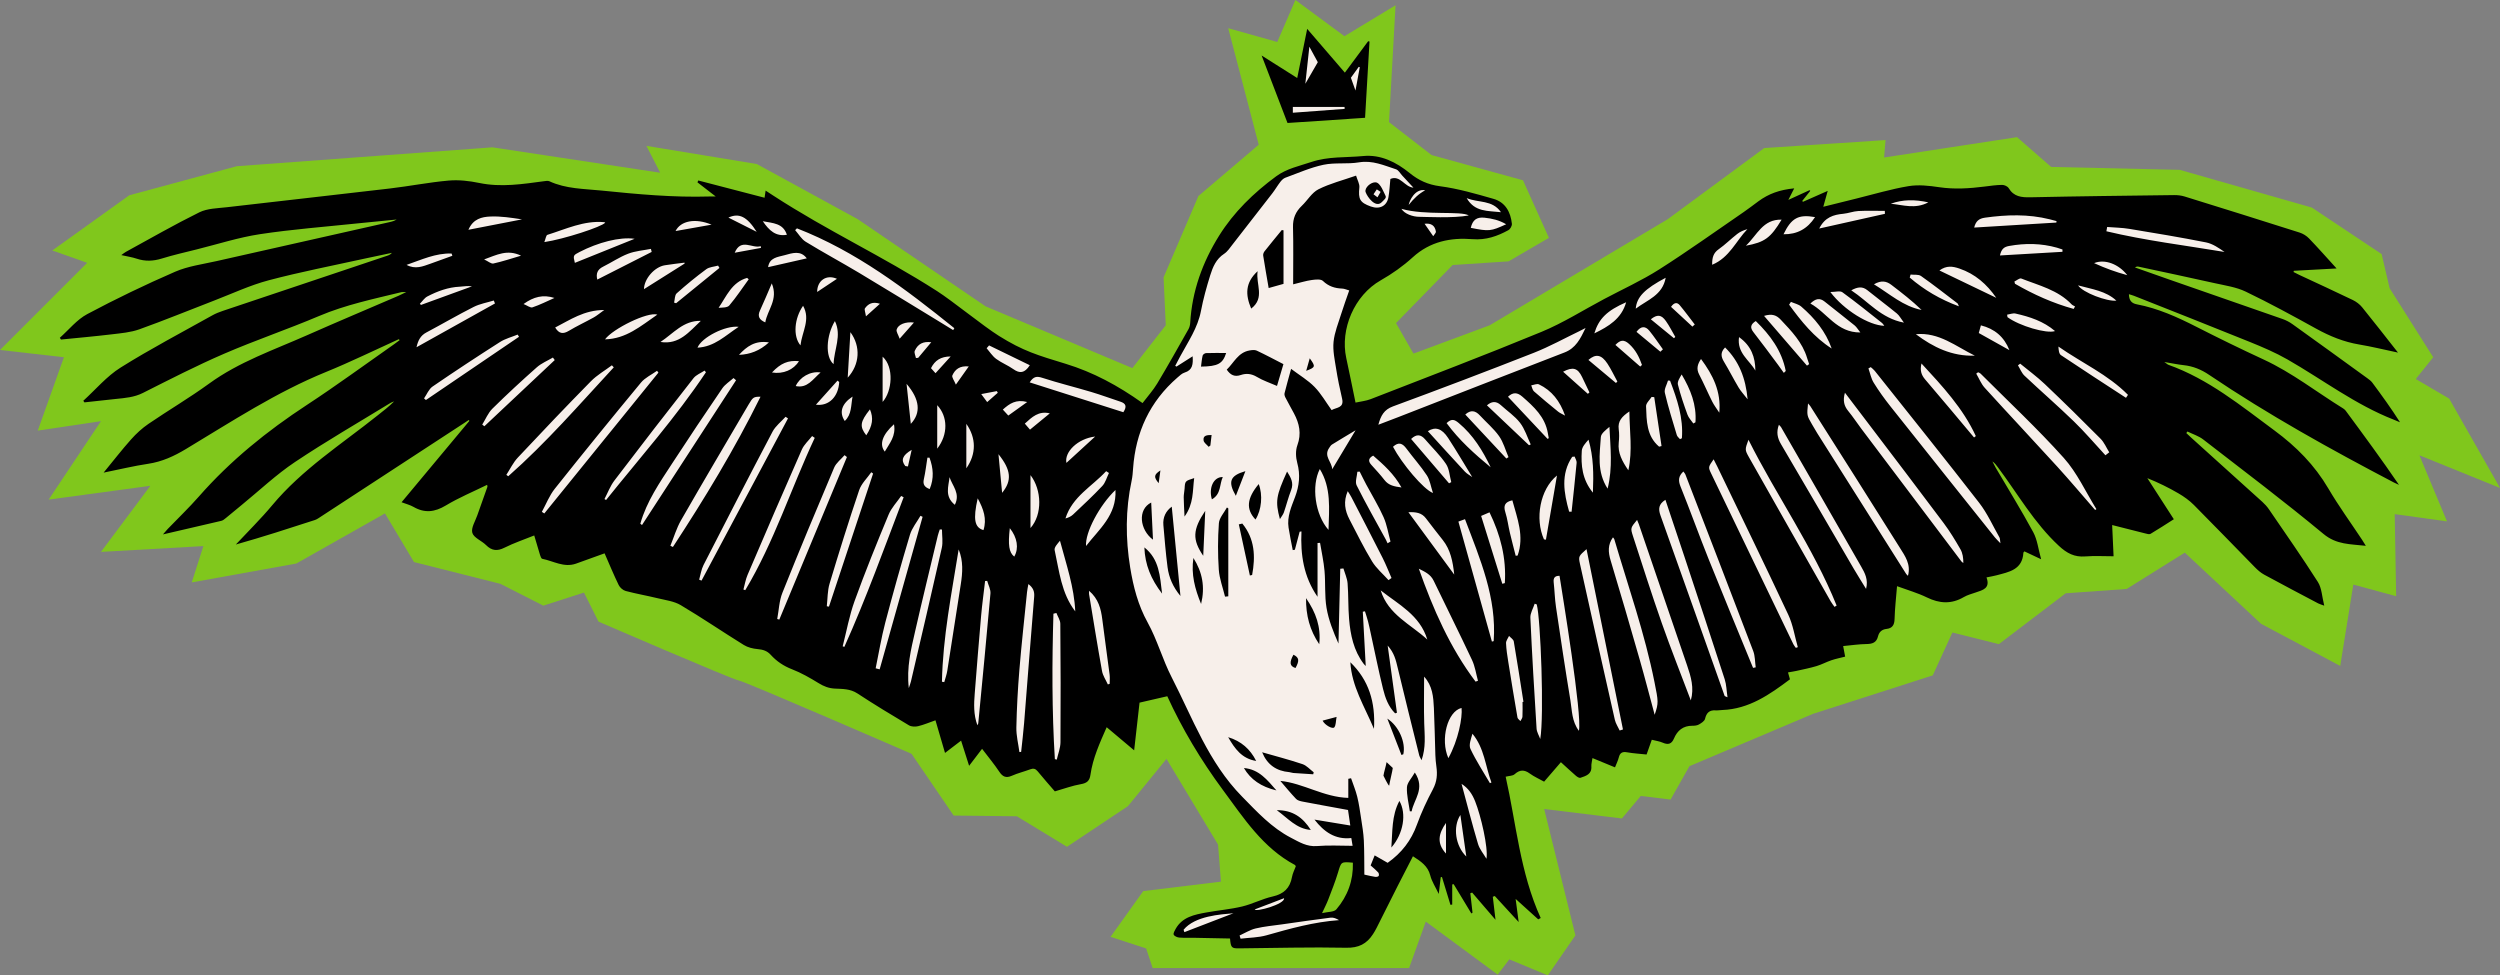 <?xml version="1.0" encoding="UTF-8"?> <svg xmlns="http://www.w3.org/2000/svg" xmlns:xlink="http://www.w3.org/1999/xlink" xmlns:xodm="http://www.corel.com/coreldraw/odm/2003" xml:space="preserve" width="234.041mm" height="91.308mm" version="1.1" style="shape-rendering:geometricPrecision; text-rendering:geometricPrecision; image-rendering:optimizeQuality; fill-rule:evenodd; clip-rule:evenodd" viewBox="0 0 17805.24 6946.47"><rect x="0" y="0" width="17805.24" height="6946.47" fill="#808080" stroke="none"/> <defs> <style type="text/css"> .fil0 {fill:#80C71C} .fil1 {fill:#F7EFEA} .fil2 {fill:black;fill-rule:nonzero} </style> </defs> <g id="Слой_x0020_1">  <g id="_1999889450016"> <path class="fil0" d="M8302.56 2316.69l-237.95 305.2 -1044.93 -439.7 -910.44 -620.75 -719.04 -393.14 -786.28 -129.32 98.29 191.4 -1194.95 -181.05 -1820.87 134.49 -765.6 206.92 -548.33 393.14 248.3 87.94 -620.75 620.75 455.22 51.73 -186.24 522.47 450.05 -67.25 -372.45 558.68 724.2 -98.29 -351.75 470.74 729.39 -41.37 -82.77 258.64 744.9 -134.5 631.11 -356.92 206.91 346.59 615.58 155.19 305.21 155.19 289.68 -93.13 103.46 206.92c0,0 956.99,413.85 998.38,419.02 41.38,5.17 1231.15,522.46 1231.15,522.46l300.03 439.7 450.04 5.17 356.94 217.26 434.52 -289.68 274.17 -336.24 367.29 610.41 20.69 263.81 -553.5 67.25 -232.79 325.9 253.47 82.76 46.57 139.67 1826.03 0 118.98 -331.07 512.12 377.63 82.76 -108.62 274.18 113.8 196.57 -284.51 -222.44 -900.09 553.52 67.24 134.49 -160.36 212.09 25.87 134.5 -237.95 879.4 -372.45 853.53 -274.16 139.67 -305.21 331.07 82.77 475.91 -362.1 434.53 -31.04 413.83 -258.65 543.16 506.95 563.85 300.03 93.12 -579.37 305.2 82.77 -10.35 -584.54 372.45 51.72 -196.57 -470.74 574.19 232.79 -362.11 -636.28 -237.96 -139.66 124.15 -155.19 -310.37 -491.44 -56.91 -243.13 -496.59 -331.07 -941.47 -268.99 -915.61 -20.7 -243.13 -212.09 -946.65 144.85 10.35 -124.15 -863.88 56.9 -688 506.94 -1267.37 755.26 -543.16 201.73 -124.15 -217.26 403.5 -413.83 398.3 -25.86 287.19 -167.55 -184.61 -409.71 -650.91 -179.79 -303.21 -234.62 46.56 -832.28 -364.1 220.34 -349.28 -257.86 -129.04 298.98 -349.35 -98.03 217.27 829.78 -429.36 365.17 -248.3 579.37 15.52 341.42z"></path> <path class="fil1" d="M7935.32 2797.62l183.16 125.69 168.78 -197.51 107.74 -240.62 100.55 -143.64 50.29 -305.25 165.19 -319.62 219.05 -265.75 197.52 -201.1 305.25 -100.56 337.57 -25.13 150.84 50.27 147.24 114.92 341.16 86.19 240.6 53.86 82.6 114.91 7.19 57.47 -107.74 68.23 -355.53 0 -237.02 136.47 -308.84 190.34 -168.79 287.29 0 348.34 64.64 290.88 542.28 -208.28 779.29 -290.89 782.87 -427.34 578.17 -341.16 330.39 -233.44 269.34 71.82 165.19 -7.18 283.71 -64.64 251.38 -50.27 405.8 57.45 650 57.46 1005.54 68.23 323.21 247.79c0,0 -93.38,86.2 -140.07,89.79 -46.67,3.58 -797.24,-125.69 -797.24,-125.69l179.56 247.79 -140.06 3.58 57.46 330.4 125.69 434.53 -57.46 405.81 -143.65 308.84 -168.79 294.47 -685.91 -657.18 -143.66 53.87 179.57 448.89 39.5 301.66 -233.42 107.74 -272.94 82.6 -355.53 -3.6 -114.91 215.47 -430.95 301.66 -330.39 175.97 -244.19 193.92 -258.57 39.51 -262.15 122.1 -387.86 161.6 -373.48 -32.33 -240.6 7.19 -111.34 -7.19 -17.95 517.14 25.14 470.45 -341.16 -82.6 -233.43 -204.69 -341.16 527.9 -251.39 175.97 -520.71 3.59 -204.71 -10.76 -35.91 -79.01 -252.02 30.37 -122.96 0 25.38 -62.45 85.88 -54.65 286.91 -40.99 292.77 -89.77 163.95 -83.93 40.98 -245.93 -236.17 -126.86 -382.55 -448.92 -318.13 -581.63 -341.56 -74.17 -386.93 631.07 -351.33 -39.39 -284.99 -162.58 -179.43 -271.02 -238.92 4.29 -2231.82 -1225.93 -363 29.43 -408.98 -373.84 -179.11 -272.94 4.58 -398.95 -410.54 181.25 -61.42 -364.4 11.97 -323.85 -16.23 -229.28 -45.61 -35.27 -25.63 -193.98 560.25 -360.58 1442.16 48.64c258.59,8.71 454.62,-47.58 755.16,57.28 413.34,144.22 865.81,509.86 1437.31,840.33 268.15,155.06 636.9,293.82 904.07,414.04zm1096.46 -2338.28l162.74 381.67 483.94 -36.01 28.8 -400.4 -139.71 167.07 -239.08 -289.49 -48.97 254.92 -66.26 56.17 -181.47 -133.94zm421.67 5665.28c-22.99,26.82 -176.26,375.5 -176.26,375.5l125.75 18.7 149.23 -15.5 106.6 -149.23 3.88 -265.52 -209.2 36.04z"></path> <path class="fil2" d="M15141.58 2833.35c-154.76,-100.9 -309.99,-201.09 -463.39,-304.04 -14.24,-9.56 -16.72,-36.72 -17.92,-61.08 165.96,116.1 352.76,199.24 495.35,343.91 -4.69,7.09 -9.37,14.14 -14.04,21.21zm-5933.87 -2071.68l368.36 0 0.52 13.77 -368.88 27.45 0 -41.22zm-943.1 2588.55c-46.64,30.88 -48.81,46.97 -12.55,90.97 4.67,-33.92 7.91,-57.32 12.55,-90.97zm1610.79 2077.76c-5.48,32.48 -19.14,71.81 -22.3,96.49 -0.05,0.37 33.63,69.76 40.79,71.07 2.8,-23.64 23.14,-102.41 25.74,-126.05 0.12,-0.87 -30.29,-28.91 -44.22,-41.51zm-547.29 -2876.07c-9.56,33.81 -15.95,56.5 -25.17,89.15 66.74,-25.37 67.9,-30.25 25.17,-89.15zm-756.07 585.01c2.4,16.52 23.52,30.33 36.17,45.33 4.08,-3.04 8.12,-6.11 12.16,-9.15 2.68,-23.21 5.4,-46.38 8.73,-74.9 -33.73,-0.12 -62.22,3.12 -57.06,38.72zm654.74 1620.75c29.21,-53.22 25.85,-74.65 -14.84,-94.73 -30.56,56.05 -26.6,81.37 14.84,94.73zm276.47 422.27c11.97,-15.79 9.97,-42.16 16.04,-74.08 -42.69,11.4 -70.61,18.84 -99.59,26.56 14.97,31.65 71.86,62.89 83.54,47.53zm-872.06 -1623.48c66.84,-37.69 52.69,-105.5 77.68,-158.91 -65.05,-1.96 -102.09,76.18 -77.68,158.91zm170.59 -25.33c22.53,-58.17 43.17,-111.5 68.01,-175.59 -110.71,32.09 -125.79,75.54 -68.01,175.59zm1078.83 1586.81c35.81,92.21 68.17,175.67 100.59,259.1 4.48,-1.68 8.92,-3.4 13.4,-5.08 18.52,-82.7 -30.77,-199.68 -113.99,-254.01zm-1021.29 352.01c47.01,81.42 123.06,133.8 231.56,159.44 -64.69,-73.98 -123.27,-150.03 -231.56,-159.44zm-112.21 -219.79c47.05,82.46 97.98,153.43 199.49,169.31 -42.82,-84.61 -106.47,-140.71 -199.49,-169.31zm1093.83 -3810.25c18.88,-19.24 35.82,-30.68 26,-47.45 -9.82,-16.76 -33.97,-90.46 -68.8,-93.86 -34.83,-3.4 -82.17,40.38 -72.07,69.58 12.36,35.71 71.54,115.89 114.86,71.73zm-1404.11 2040.04c-1.23,20.56 -6.48,41.04 -6.28,61.53 0.45,41.69 3.32,83.38 5.77,137.52 66.17,-90.63 56.74,-181.92 68.81,-274.07 -65.29,20.76 -64.97,20.81 -68.29,75.02zm132.75 478.48c4.72,-105.82 9.28,-207.85 14.28,-320.19 -90.43,134.44 -92.74,205.04 -14.28,320.19zm826.25 629.82c13.2,-122.9 -23.33,-225.33 -94.11,-328.27 -1.03,123.14 26.45,228.17 94.11,328.27zm-841.58 -286.83c29.49,-120.83 9.4,-225.93 -54.7,-327.55 -17.39,116.63 10.76,220.02 54.7,327.55zm-342.57 -457.76c-4.15,-86.29 -8.35,-173.16 -12.76,-264.54 -98.82,49.5 -81.89,194.25 12.76,264.54zm521.16 -1329.66c-48.54,0 -95.99,-0.88 -143.32,0.81 -8.56,0.32 -22.28,9.8 -24.12,17.32 -6.16,25.56 -8.09,52.17 -11.73,78.85 120.12,-1.64 154.56,-20.2 179.17,-96.98zm231.78 933.52c-84.98,102.15 -91.98,178.8 -22.95,252.62 43.37,-67.02 53.29,-175.96 22.95,-252.62zm-7.7 -1516.11c-89.02,81.33 -87.91,167.79 -45.88,266.38 100.38,-77.23 31.48,-173.24 45.88,-266.38zm-806.54 1967.19c4.16,123.14 47.05,226.37 126.07,329.15 -15.48,-126.51 -19.44,-244.29 -126.07,-329.15zm767.39 196.46c24.68,-131.94 19.12,-257.65 -69.86,-366.27 -8.28,1.92 -16.55,3.8 -24.88,5.72 26.24,121.34 52.49,242.65 78.74,364 5.32,-1.16 10.68,-2.28 16,-3.45zm197.89 -398.01c11.24,-18.56 22.81,-32.04 28.2,-47.64 18.21,-52.69 31.56,-107.19 51.77,-159.04 20.12,-51.69 -2.36,-89.35 -28.96,-132.03 -79.02,174.44 -84.79,211.65 -51.01,338.71zm-126.49 1660.63c36.13,88.77 101.62,133.71 193.65,141.54 9.43,0.85 18.56,5.29 27.97,5.97 47.37,3.48 94.78,6.24 142.15,9.29 1.07,-4.82 2.2,-9.61 3.28,-14.41 -26.41,-19.81 -50.05,-47.94 -79.77,-57.94 -94.38,-31.72 -191.08,-56.72 -287.27,-84.45zm796.46 -166.57c11.24,-190.96 -36.77,-346.92 -168.28,-474.7 10,172.11 99.98,312.78 168.28,474.7zm-1037.52 -1570.28c-3.24,-2.24 -6.52,-4.48 -9.76,-6.68 -20.04,37.53 -54.61,74.02 -57.38,112.82 -7.88,109.38 -8.04,220.08 -0.6,329.51 4.4,64.97 28.93,128.59 44.46,192.8 7.75,-0.76 15.53,-1.51 23.28,-2.31l0 -626.14zm-462.38 119.39c8.8,99.9 16.68,200.05 29.72,299.43 9.64,73.22 38.21,140.35 91.89,205.05 -21.32,-219.22 -41.73,-428.9 -61.93,-636.27 -41.44,30.37 -64.69,75.06 -59.68,131.8zm749.88 -1688.8c40.85,-11.45 76.73,-21.53 105.75,-29.69l0 -381.53 -12.36 -1.76c-41.17,50.38 -82.7,100.46 -122.99,151.47 -6.28,7.93 -10.96,20.93 -9.44,30.5 11.96,76.41 25.56,152.58 39.04,231.01zm-197.79 619.19c37.89,-12.96 75.61,-9.4 113.78,13.69 42.98,25.92 91.98,41.84 143.35,64.29 15.32,-52.01 29.05,-98.63 45.73,-155.24 -63.57,-32.6 -126.15,-66.2 -190.36,-96.37 -14.2,-6.68 -34.57,-3.88 -51.3,-0.96 -81.21,14.08 -110.86,87.62 -162.08,136.54 27.21,39.54 56.34,53.25 100.87,38.05zm487.53 -2337.93l60.18 110.22 -88.77 153.64 28.6 -263.86zm295.86 221.04l56.06 -77.61 7.2 2.56 -30.58 166.08 -32.69 -91.03zm100.95 285.15l31.61 -543.24 -9.76 -2.04 -165.8 223.69 -268.34 -311.68 -70.94 350 -253.45 -160.27 184.24 480.47 552.44 -36.93zm88.26 566.33l-28.22 -21.64 23.52 -34.82 27.28 17.88 -22.58 38.58zm5184.66 1837.37c-74.69,-80.73 -145.98,-164.92 -224.85,-241.37 -114.58,-111.07 -235.33,-215.73 -351.47,-325.24 -20.53,-19.36 -31.37,-49.05 -46.66,-73.93 5.25,-4.04 10.52,-8.09 15.81,-12.08 58.69,48.32 120.54,93.42 175.56,145.71 134.15,127.46 266.23,257.22 396.57,388.6 26.49,26.65 41.77,64.41 62.22,97.06 -9.04,7.08 -18.09,14.17 -27.17,21.25zm-73.37 389.57c-89.82,-103.1 -177.84,-207.85 -269.85,-308.96 -171.13,-187.87 -345.41,-372.92 -516.28,-561.04 -25.96,-28.57 -40.77,-67.22 -60.73,-101.22 4.45,-3.24 8.85,-6.48 13.25,-9.76 6.03,3.24 13.28,5.2 17.92,9.84 198.76,199.04 405.09,391.36 592.65,600.49 94.87,105.79 155.84,242.02 232.1,364.44 -3.01,2.08 -6,4.16 -9.05,6.21zm-681.55 195.31c4.84,8.48 3.64,20.37 6.99,41.74 -18.2,-19.25 -29.75,-29.81 -39.41,-41.9 -248.26,-310.95 -496.75,-621.73 -744.07,-933.44 -42.66,-53.73 -83.02,-109.79 -119.02,-168.12 -18.65,-30.17 -25.37,-67.69 -37.5,-101.9l16.57 -9.17c9.56,8.83 20.48,16.64 28.48,26.72 248.58,312.71 498.88,624.1 743.69,939.73 57.85,74.59 97.26,163.52 144.27,246.33zm-270.3 171.71c-237.77,-314.91 -475.42,-629.89 -712.84,-945.09 -31.73,-42.09 -60.49,-86.58 -94.02,-127.14 -30.16,-36.49 -38.85,-75.02 -23.2,-130.02 58.41,76.85 112.31,147.62 166.08,218.52 179.52,236.78 359.88,472.99 537.84,710.93 43.89,58.69 82.15,121.94 118.67,185.6 15.88,27.68 20.89,61.65 20.69,97.62 -4.44,-3.45 -9.96,-6.09 -13.2,-10.41zm-381.2 101.87c-5.73,-6.08 -10.29,-9.59 -13.21,-14.2 -210.89,-333.52 -421.68,-667.11 -632.38,-1000.78 -12.76,-20.24 -24.57,-41.17 -36.64,-61.86 -38.34,-65.49 -38.29,-65.53 -29.49,-150.99 8.88,10.52 13.44,14.81 16.68,19.92 212.96,335.96 426.81,671.34 637.67,1008.62 36.08,57.69 80.13,117.31 57.37,199.28zm-298.31 93.1c-32.56,-53.13 -61.25,-98.18 -88.17,-144.3 -172.4,-295.31 -343.6,-591.33 -517.31,-885.84 -26.32,-44.6 -34.77,-86.53 -15.48,-138.48 6.2,6.65 12.32,11.18 15.76,17.17 190.52,330.88 381.28,661.63 570.63,993.14 25.45,44.6 51.66,91.42 34.57,158.31zm-224.69 128.08c-8.99,-12.88 -19.13,-25.13 -26.88,-38.73 -194.26,-341.83 -388.65,-683.59 -581.94,-1025.98 -31.32,-55.46 -28.96,-56.78 -4.12,-125.43 199.89,398.92 460.5,765.41 627.93,1180.74 -5,3.16 -10,6.28 -15,9.4zm-275.58 291.9c-5.88,-8.6 -13.04,-16.61 -17.52,-25.88 -195.77,-405.93 -391.52,-811.9 -586.57,-1218.23 -21,-43.77 -18.8,-44.98 18.62,-98.75 9.59,18.85 18.28,35.09 26.28,51.69 169.08,351.44 340.12,701.99 505.44,1055.19 33.65,71.85 45.81,153.75 67.88,231.01 -4.72,1.68 -9.4,3.32 -14.12,4.96zm-304.61 142.58c-105.19,-256.93 -211.78,-513.26 -315,-770.91 -69.49,-173.49 -132.71,-349.45 -202.33,-522.83 -16.87,-42.18 -13.28,-72.9 21,-104.75 5.17,7.49 11.81,14.12 14.89,22.13 161.43,418.61 323.15,837.14 482.62,1256.47 13.61,35.77 12.17,77.21 17.73,116.03 -6.31,1.28 -12.64,2.61 -18.91,3.87zm-202.61 199.34c-152.31,-428.46 -303.8,-857.23 -456.82,-1285.41 -16.16,-45.16 -13.93,-80.06 35.25,-110.94 45.25,135.18 90.06,267.74 133.95,400.56 96.66,292.39 193.53,584.72 288.3,877.71 12.39,38.41 12.89,80.66 19.92,128.07 -13.32,-6.28 -19.61,-7.2 -20.6,-10zm-240.66 32.36c-69.29,-183.6 -141.91,-366 -206.96,-551.08 -71.97,-204.85 -137.54,-411.94 -204.81,-618.42 -19.2,-58.93 -17.44,-59.48 29.05,-116.03 4.64,11.11 9.15,20.56 12.52,30.41 114.7,335.43 229.37,670.87 343.87,1006.34 27.29,79.9 51.49,160.36 26.32,248.78zm-257.48 102.42c-35.33,-130.67 -69.02,-261.86 -106.31,-391.97 -67.73,-236.36 -136.26,-472.53 -207.44,-707.88 -17.7,-58.53 -21.08,-111.45 16.68,-163.91 2.91,4 7.96,8.09 9.48,13.2 99.82,338.32 217.2,671.59 286.42,1018.58 27.49,137.83 29.93,146.31 1.17,231.98zm-249.27 111.9c-11.63,-25.28 -28.24,-49.41 -34.28,-75.98 -83.86,-370.05 -166.76,-740.32 -248.53,-1110.84 -11.97,-54.21 -8.45,-55.53 46.73,-104.86 87.22,431.69 173.36,858.03 259.54,1284.31 -7.81,2.44 -15.65,4.92 -23.45,7.36zm-290.5 2.32c-50.93,-68.58 -48.4,-144.79 -60.16,-215.77 -36.74,-221.53 -69.98,-443.7 -102.83,-665.86 -8.64,-58.21 -9.92,-117.5 -16.48,-176.13 -3.72,-33.24 10.12,-46.61 41.64,-46.25 18.85,121.07 163.64,1000.26 137.83,1104zm-248.65 -1363.63c-65.49,-146.06 -28.73,-356 92.62,-454.78 -26.21,152.4 -52.41,304.83 -78.66,457.22 -4.64,-0.81 -9.27,-1.6 -13.96,-2.45zm-26.44 1421.84c-9.09,-24.73 -24.65,-49.09 -26.2,-74.29 -16.61,-262.95 -32.26,-525.97 -44.22,-789.18 -1.48,-32.84 19.92,-66.78 30.77,-100.18 4.84,1.68 9.73,3.39 14.61,5.08 27.76,99.86 53.53,793.53 25.04,958.57zm-79.93 -2092.17c-99.35,-94.19 -198.68,-188.37 -299.79,-284.16 31.92,-27.56 64.1,-33.47 99.01,-1.6 45.9,41.97 99.55,77.7 136.92,126.15 34.25,44.41 51.34,102.1 75.93,153.95 -4,1.89 -8.03,3.77 -12.07,5.65zm-46.93 1933.66c-0.56,10.51 -9.32,20.65 -14.37,30.96 -7.23,-8.44 -19.35,-16.04 -21,-25.45 -22.76,-132.07 -44.53,-264.34 -65.61,-396.69 -7.01,-44.12 -14.09,-88.52 -15.81,-133.02 -0.64,-16.85 13.8,-34.25 21.36,-51.38 11.65,13.05 31.17,24.69 33.69,39.29 24.57,143.03 46.34,286.55 68.9,429.94 -2.15,0.4 -4.32,0.79 -6.47,1.23 0,35.05 1.11,70.14 -0.68,105.11zm-121.87 -1456.68c-15.04,-47.18 -2.64,-73.35 49.94,-84.67 35.09,128.43 86.49,255.62 37.64,393.34 -4.59,0.51 -9.2,1.03 -13.8,1.55 -13.96,-55.13 -28.65,-110.1 -41.69,-165.43 -11.32,-48.13 -17.13,-97.91 -32.08,-144.79zm-3.6 504.95c-5.96,1.6 -11.96,3.2 -17.96,4.8 -50.01,-160.36 -100.06,-320.72 -150.75,-483.27 23.68,-10.2 39.33,-16.89 59.61,-25.61 78.34,161.12 120.87,326.43 109.11,504.07zm-79.42 413.21c-4.2,1.07 -8.41,2.11 -12.64,3.2 -79.17,-283.63 -158.39,-567.25 -238.61,-854.55 10.03,-3.67 24.49,-9.01 46.93,-17.28 108.05,284.82 227,560.48 204.32,868.64zm-26.73 1011.42c-47.04,-80.82 -98.82,-159.44 -138.59,-243.7 -13.4,-28.41 3.61,-71.21 14.17,-108.14 85.3,102.86 92.18,231.64 135.24,347.43l-10.81 4.4zm-24.64 538.79c-20.49,-35.16 -48.85,-68.01 -60.13,-105.9 -41.8,-140.42 -77.98,-282.5 -117.3,-427.68 48.61,30.88 76.34,73.05 96.78,124.34 40.66,101.87 94.02,328.56 80.66,409.24zm-185.72 -311.98c15.16,106.5 28.69,201.13 42.18,295.74 -77.46,-74.78 -97.55,-211 -42.18,-295.74zm-85.54 -404.78c-59.26,-132.86 -6.44,-333.99 93.86,-357.46 7.72,66.65 -23.13,229.64 -93.86,357.46zm-16.92 679.43c-68.53,-73.89 -52.53,-142.99 0,-217.88l0 217.88zm-193.49 -2028.68c41.26,21.09 83.14,38.72 105.5,85.22 90.75,188.63 184.56,375.84 273.51,565.32 21.45,45.73 28.57,98.18 42.29,147.56 -5.73,2.08 -11.41,4.16 -17.13,6.24 -182.68,-242.66 -302.91,-517.63 -404.18,-804.34zm100.95 1569.74c-43.49,81.65 -83.1,166.32 -114.47,253.26 -40.65,112.5 -108.34,201 -208.48,271.77 -25.65,-14.68 -54.21,-31.05 -92.49,-53 -10.05,25.01 -20.29,50.48 -28.77,71.57 22.36,20.2 39.64,33.96 54.25,50.13 4.88,5.39 6.6,19.56 2.88,25.05 -3.64,5.35 -16.45,7.36 -24.61,6.19 -21.84,-3.12 -43.33,-8.73 -77.21,-15.96 -0.97,-79.34 0.19,-161.6 -3.68,-243.57 -2.52,-52.26 -11.6,-104.27 -19.41,-156.13 -7.84,-52.01 -15.09,-104.33 -27.65,-155.27 -11,-44.73 -29,-87.73 -43.93,-131.47 -6.57,1.4 -13.09,2.81 -19.64,4.2l0 135.83c-175.4,-5 -319.87,-104.58 -484.1,-121.03 36.93,42.78 73.05,87.26 112.5,128.6 10.76,11.31 30.85,15.92 47.53,19.12 104.82,20.08 209.88,38.92 322.11,59.49 4,27.29 9.24,62.97 16.2,110.55 -87.62,-14.45 -170.08,-28.05 -255.03,-42.06 67.15,86.62 147.25,144.19 262.26,131.27 3.8,23 6.65,40.05 9.2,55.45 -85.13,0 -169.43,-5.51 -252.64,1.64 -72.95,6.32 -127.35,-28.44 -186.01,-58.85 -138.64,-71.9 -240.58,-183.44 -348.92,-293.79 -239.29,-243.58 -350.96,-557.33 -501.33,-849.87 -64.78,-125.98 -102.44,-266.3 -170.85,-389.84 -68.58,-123.79 -101.97,-254.67 -124.1,-390.01 -33.77,-206.69 -34.25,-413.82 10.09,-619.86 6.03,-27.97 8.15,-56.94 10.16,-85.58 18.12,-258.9 118.71,-477.55 316.13,-648.87 15.61,-13.52 31.98,-29.6 50.77,-35.36 58.21,-17.89 60.86,-61.05 57.41,-116.03 -40.88,26.01 -78.01,49.66 -115.18,73.3 -3.01,-1.8 -5.99,-3.6 -8.95,-5.4 11.76,-22.44 23.41,-44.93 35.41,-67.21 56.41,-104.71 125.1,-202.96 148.07,-323.99 16.29,-85.82 40.09,-170.56 66.01,-254.05 18.21,-58.69 42.01,-115.51 98.66,-152.44 24.49,-16 42.06,-43.49 60.75,-67.33 94.62,-120.79 188.87,-241.9 282.57,-363.36 20.37,-26.41 37.13,-55.61 57.5,-82.02 9.16,-11.88 21.6,-24.29 35.16,-29.21 90.06,-32.77 178.87,-72.7 271.89,-92.3 81.86,-17.25 170,-3.27 252.94,-17.28 96.5,-16.24 178.36,22.12 263.74,49.53 17.77,5.72 29.85,29.37 44.36,44.93 25.81,27.6 51.46,55.37 79.63,85.69 -63.14,-3.72 -94.06,-92.1 -164.32,-61.89 -4.44,44.05 -6.32,87.02 -13.56,129.03 -11,63.53 -62.57,89.78 -125.71,67.14 -78.22,-28.09 -90.21,-52.53 -81.57,-135.83 2.56,-24.81 -13.81,-51.62 -23.45,-84.03 -95.5,33.45 -186.53,56.21 -268.23,97.43 -46.93,23.68 -77.45,78.65 -117.78,117.01 -44.3,42.13 -64.82,90.06 -63.18,152.67 3.45,130.83 1.04,261.82 1.04,407.05 51.21,-12.28 91.22,-24.92 132.15,-30.68 26.57,-3.72 64.73,-8.08 79.82,6.44 40.4,38.81 85.26,52.66 138.07,54.62 15.21,0.59 30.16,7.88 49.34,13.2 -19.93,57.8 -40.28,112.66 -57.61,168.44 -20.28,65.34 -47.3,130.58 -53.98,197.57 -6.2,62.04 8.01,126.78 17.97,189.6 11.4,72.22 26.21,144.03 42.89,215.24 15.92,67.94 -41.73,61.42 -74.69,81.39 -40.77,-56.62 -74.78,-117.27 -121.75,-165.28 -46.89,-47.94 -106.79,-83.18 -166.81,-128.39 -17.36,63.53 -32.92,118.26 -46.69,173.39 -2.28,9.17 1.44,21.42 6.04,30.33 19.61,38.09 40.85,75.34 61.01,113.15 38.69,72.46 54.49,144.87 24.17,227.44 -13.64,37.26 -11.49,86.1 -0.72,125.35 23.17,84.42 14.52,162.81 -15.69,242.98 -26.32,69.82 -58.01,139.83 -46.25,217.69 8.12,53.73 19.72,106.95 29.81,160.4 5.04,-0.81 10.13,-1.61 15.16,-2.45 11.33,-42.85 22.65,-85.65 33.98,-128.51 4.32,-0.63 8.67,-1.28 12.99,-1.88 -7.56,165.04 15.01,322.12 114.47,465.39l0 -382.85 17.92 -1.44c10.93,66.54 25.89,132.71 31.81,199.68 7.72,87.51 -0.12,177.05 14.28,263.11 14.61,87.06 48.21,170.92 85.07,254.65 4.23,-177.56 8.47,-355.15 12.71,-532.75 7.53,-0.76 15,-1.52 22.49,-2.24 10.32,35.28 26.85,70.14 29.72,106.03 6.73,84.42 3.53,169.59 10.69,253.92 9.6,113.75 32.41,224.58 103.62,318.88 4.4,5.84 10.04,10.76 14.96,15.96 -7.04,-130.27 -14,-258.46 -20.93,-386.61 5.13,-1 10.29,-1.99 15.41,-2.99 7.36,23.96 15.51,47.69 21.88,71.93 6.88,26.2 12.25,52.81 18.04,79.3 29.33,133.98 56.25,268.53 88.9,401.69 15.53,63.4 38.21,126.18 86.02,173.75 4.32,-1.32 8.64,-2.64 12.92,-3.96 -21.4,-155.4 -42.85,-310.76 -66.01,-478.67 47.13,52.29 58.7,104.9 71.49,158.59 49.54,207.9 101.59,415.22 153.12,622.62 2.53,10.08 8.95,19.16 16.73,35.25 32.04,-90.5 21.64,-176.16 19.03,-261.98 -3.36,-109.62 -0.84,-219.41 -0.84,-333.2 59.9,65.18 66.02,144.47 69.69,223.33 5.16,111.79 6.73,223.74 10.52,335.59 0.92,27.05 3.37,54.23 7.2,81.07 8.04,56.21 4.12,107.82 -24.12,160.87zm-688.23 856.31c-17,20.04 -61.05,17.13 -101.98,27 18,-39.05 32.77,-66.97 44,-96.26 24.41,-63.81 49.94,-127.38 69.58,-192.72 23.29,-77.34 20.81,-78.09 106.03,-70.26 3.64,128.27 -38.09,238.62 -117.63,332.24zm-496.7 184.68c-59.37,16.88 -123.55,16.76 -185.53,24.41 -2.36,-7.6 -4.67,-15.2 -7,-22.81 38,-17.21 74.58,-40.6 114.43,-50.13 61.58,-14.72 125.39,-20.24 188.32,-29.21 115.1,-16.36 230.13,-33.25 345.44,-47.73 19.64,-2.44 40.68,6.15 60.01,17.76 -178.32,12.64 -346.79,59.74 -515.67,107.71zm124.23 -263.94c6.59,42.6 -201.55,100.04 -208.94,79.87l208.94 -79.87zm-1144.72 -3461.32c-220.89,-70.41 -441.55,-140.71 -667.02,-212.56 28,-43.53 51.44,-44.73 89.3,-32.53 114.94,37.16 232.52,66.1 348.4,100.62 70.17,20.89 138.86,46.57 208.44,69.38 36.65,12.01 49.34,32.09 20.89,75.09zm-265.59 952.97c-8,-96.37 97.39,-292.33 209.52,-398.92 9.17,179.57 -117.54,279.71 -209.52,398.92zm168.2 981.5c-4.32,1.44 -8.64,2.91 -12.92,4.35 -14.24,-31.76 -35.53,-62.25 -41.53,-95.48 -32.84,-181.85 -61.98,-364.4 -92.18,-546.73 -1.04,-6.12 -0.16,-12.56 -0.16,-24.84 67.34,57.64 84.9,128.82 94.38,204.53 16.48,131.23 35.25,262.17 52.04,393.32 2.72,21.29 0.37,43.2 0.37,64.86zm-103.26 -1761.35c-73.17,67.15 -139.75,128.19 -204.85,187.88 -15.57,-76.73 79.33,-172.87 204.85,-187.88zm-157.75 555.92c-14.17,13.4 -32.89,21.93 -53.94,27.65 48.62,-156.31 189.97,-227.93 289.86,-336.87 6.65,4.37 13.33,8.69 19.98,13.04 -15.37,31.17 -24.49,68.22 -47.26,92.46 -66.49,70.78 -138.07,136.88 -208.64,203.72zm-130.91 253.15c-4.32,-19.49 20.29,-45.33 38.01,-66.83 44.77,168.08 101.27,330.59 108.86,503.24 -99.62,-129.59 -113.74,-286.43 -146.87,-436.41zm41.57 1368.17c-0.32,41.4 -17.16,82.7 -26.36,124.07 -4.56,-1.28 -9.13,-2.56 -13.69,-3.84 -21.32,-345.08 -20.37,-690.31 -10.12,-1035.59 7.04,-1.73 14.07,-3.44 21.12,-5.16 9.72,25.64 27.65,51.25 27.89,76.97 2.4,281.19 3.16,562.37 1.16,843.55zm-217.08 -2226.25c-13.53,-15.68 -24.53,-28.45 -36.93,-42.88 51.28,-46.66 98.06,-92.34 178,-73.06 -46.09,37.89 -92.14,75.73 -141.07,115.94zm3.48 700.92l0 -377.02c80.25,104.39 86.58,279.23 0,377.02zm-45.65 1391.45c-5.4,67.69 -13.84,135.15 -20.93,202.72 -4.12,0.4 -8.19,0.81 -12.32,1.16 -7.72,-58.5 -22.88,-117.11 -21.68,-175.4 2.8,-137.15 10.28,-274.42 21.61,-411.18 15.25,-184.36 35.77,-368.28 54.33,-552.37 1.76,-17.28 5.68,-34.36 9.6,-57.48 34.13,26.13 44.49,52.53 41.29,90.62 -25.17,300.55 -47.73,601.29 -71.9,901.92zm-101.66 -1390.66c53.21,66.46 66.06,143.19 31.61,202.64 -37.53,-30.09 -45.05,-82.18 -31.61,-202.64zm-54.68 -251.61c-9.49,-99.86 -17.81,-187.61 -26.13,-275.34 90.27,112.66 97.71,187.43 26.13,275.34zm-106.47 -646.31c-12.4,-16.71 -21.53,-29.05 -42.28,-57.04 44.65,-8.53 77.9,-14.9 111.18,-21.21 2.24,3.96 4.48,7.91 6.68,11.92 -24.28,21.32 -48.61,42.65 -75.58,66.33zm-63.46 2287.35c-0.27,2.99 -2.36,5.79 -6.15,14.52 -28.41,-77.65 -24.81,-152.95 -18.88,-228.13 14.56,-184.49 29.2,-368.96 45.49,-553.29 7.28,-82.29 18.69,-164.2 28.2,-246.29 5.01,-0.2 10.05,-0.4 15.09,-0.6 8.12,30.09 25.56,61.01 23.01,90.18 -27.05,308.02 -57.26,615.82 -86.75,923.61zm-84.98 -1815.88l0 -316.44c70.58,99.98 72.14,213.77 0,316.44zm-39.73 827.51c-32.45,204.91 -63.46,410.08 -96.02,615.01 -4.31,27.24 -14.16,53.64 -21.44,80.45 -5.52,-0.91 -11,-1.88 -16.52,-2.8 6.44,-317.91 69.06,-629.26 119.02,-942.25 33.88,82.14 28.29,165.45 14.96,249.59zm-354.67 690.1c-2.76,11.92 -7.4,23.41 -15.28,47.97 -16.81,-147.54 15.48,-275.14 44.49,-402.4 52.01,-228.5 107.71,-456.15 162.15,-684.12 3.52,-14.8 9.24,-29.08 13.97,-43.61 5.2,0.24 10.4,0.52 15.6,0.76 0,43.65 8.04,89.1 -1.29,130.63 -71.25,317.34 -145.91,633.98 -219.64,950.76zm-251.38 -93.05c22.49,-108.62 40.37,-218.45 68.5,-325.63 55.05,-209.61 113.63,-418.37 175.85,-625.99 14.4,-48 49.37,-89.9 74.84,-134.63 5.05,2.53 10.09,5 15.17,7.49 -101.98,362.08 -203.96,724.11 -305.91,1086.2 -9.48,-2.49 -18.96,-4.97 -28.45,-7.44zm-222.92 -152.64c-3.97,-1.32 -7.96,-2.64 -11.97,-4 27.73,-107.86 47.21,-218.68 84.94,-322.95 74.89,-207.17 157.75,-411.57 242.18,-615.09 20.04,-48.29 59.13,-88.7 89.42,-132.72 5.87,3.05 11.76,6.12 17.63,9.21 -136.07,357.04 -265.7,716.6 -422.21,1065.55zm-109.67 -286.58c-5.16,-0.88 -10.29,-1.77 -15.45,-2.64 6.12,-53.73 4.45,-109.79 19.73,-160.76 66.97,-223.1 136.35,-445.59 210.84,-666.27 15.85,-46.88 56.89,-85.26 86.29,-127.54 4.29,3.16 8.61,6.32 12.89,9.52 -104.78,315.92 -209.52,631.78 -314.31,947.7zm-353.64 92.26c-4.96,-1.41 -9.92,-2.77 -14.88,-4.16 11.79,-62.58 13.84,-129.07 37.04,-187.08 119.27,-298.31 242.94,-594.89 368.29,-890.71 14.43,-34.05 49.05,-59.58 74.29,-89.06l16.8 13.28c-160.51,385.93 -321.03,771.86 -481.54,1157.75zm-242.5 -209.57c-4.35,-1.55 -8.72,-3.07 -13.08,-4.64 9.59,-34.72 15.36,-71.18 29.44,-104.02 127.59,-298.03 255.74,-595.85 386.53,-892.47 15.85,-35.89 48.37,-64.42 73.17,-96.34 6.25,4.25 12.52,8.52 18.81,12.76 -168.91,359.76 -289.09,741.73 -494.87,1084.72zm-328.34 -74.81c10.11,-34.97 14.96,-72.62 31.2,-104.42 162.32,-317.31 325.35,-634.3 491.51,-949.61 21.29,-40.41 61.42,-70.9 92.83,-106.03 5.71,3.84 11.44,7.69 17.16,11.52 -205.28,385.13 -410.54,770.22 -615.77,1155.3 -5.64,-2.24 -11.29,-4.51 -16.92,-6.76zm-186.93 -232.77c-5.99,-2.8 -12,-5.61 -18.04,-8.45 24.96,-60.81 43.49,-125.34 75.94,-181.88 158.27,-275.81 320.22,-549.56 481.01,-823.98 30.73,-52.41 36.37,-56.21 85.06,-55.73 -185.2,375.08 -398.93,725.88 -623.98,1070.04zm-220.08 -156.32l-12.01 -9.45c45.25,-159.19 138.19,-293.38 226.86,-429.37 116.9,-179.23 235.85,-357.2 356.51,-533.91 20.01,-29.33 53.25,-49.62 80.38,-74.06 6.05,5.2 12.09,10.4 18.12,15.61 -223.28,343.71 -446.57,687.46 -669.86,1031.18zm-255.9 -178.17c-3.84,-2.24 -7.64,-4.52 -11.49,-6.76 23.33,-44.28 41.01,-92.86 70.9,-132.15 185.8,-244.29 373.68,-487.03 563.04,-728.52 18.85,-24.05 52.42,-36.49 79.14,-54.33 3.2,3.96 6.44,7.88 9.65,11.85 -214.01,321.31 -470.58,609.41 -711.24,909.92zm-439.92 95.78c-5.81,-3.8 -11.65,-7.59 -17.49,-11.4 30.28,-55.14 53.5,-115.95 92.05,-164.48 202.01,-254.06 406.82,-505.94 613.78,-755.97 29.33,-35.44 75.98,-56.53 114.58,-84.29 3.25,4.37 6.49,8.72 9.73,13.09 -270.9,334.36 -541.76,668.7 -812.65,1003.06zm-256.78 -264.98c-4.52,-3.28 -9.09,-6.6 -13.65,-9.88 26.97,-41.33 48.58,-87.66 81.78,-123.06 171.44,-182.97 344.47,-364.52 520.27,-543.33 43.49,-44.24 99.43,-76.25 149.64,-113.9l13.44 14.56c-244.49,264.38 -480.78,536.76 -751.48,775.61zm-170.07 -356.11c-5.08,-3.97 -10.16,-7.93 -15.25,-11.85 23.84,-38.24 41.44,-82.81 72.65,-113.61 102.38,-101.11 208.24,-198.84 315.98,-294.27 32.97,-29.21 76.26,-46.7 114.79,-69.58 4.32,6 8.64,11.97 12.96,17.97 -167.04,157.11 -334.12,314.22 -501.14,471.34zm-416.38 -186.8c-4.44,-3.93 -8.85,-7.81 -13.28,-11.73 19.93,-28.6 33.89,-65.94 60.78,-84.38 157.99,-108.33 318.19,-213.65 479.71,-316.71 37.92,-24.2 83.85,-35.85 126.1,-53.25l9.77 15.65c-221.05,150.11 -442.06,300.27 -663.07,450.42zm3.16 -481.07c112.74,-59.86 223.04,-124.39 336.91,-181.92 44.25,-22.36 95.42,-30.93 143.47,-45.77 2.72,7.04 5.48,14.04 8.25,21.08 -184.56,102.99 -369.08,205.93 -558.77,311.76 10.72,-47.81 28.08,-82.87 70.14,-105.15zm-140.96 -481.39c107.34,-37.12 207.73,-84.65 320.67,-80.98 1.84,5.4 3.67,10.81 5.52,16.17 -52.01,18.8 -103.94,37.86 -156.07,56.33 -53.94,19.09 -107.63,42.34 -170.12,8.48zm379.53 155.21c28,-1.33 55.77,-7.53 86.21,-2.2l-363.23 132.25c-2.56,-2.8 -5.13,-5.55 -7.68,-8.35 17.64,-17.76 32.33,-41.25 53.49,-52.25 72.22,-37.65 148.15,-65.57 231.21,-69.45zm435.94 -220.78c-73.22,21.45 -134.39,42.18 -197.13,55.77 -16.04,3.48 -36.96,-15.6 -65.97,-29.12 90.09,-32.21 164.51,-74.18 263.1,-26.65zm-219.78 -278.82c75.34,-3.43 151.4,8.85 226.57,20.17 -124.58,24.2 -249.21,48.42 -381.79,74.18 33.84,-78.75 96.73,-91.7 155.22,-94.35zm457.51 579.89c-51.93,22.92 -102.83,48.85 -156.36,66.93 -14.88,5.01 -37.61,-13.28 -63.77,-23.69 71.53,-51.85 140.15,-69.17 220.13,-43.24zm-50.01 -449.5c131.95,-41.01 259.49,-103.1 403.45,-90.37 2.88,0.24 5.6,2.11 8.44,3.24 -21.68,29.2 -293.86,117.98 -433.89,138.83 9.36,-23.16 12.21,-48.65 22.01,-51.69zm621.09 28.17c-141.95,57.13 -283.94,114.31 -425.68,171.39 -13.05,-52.65 -12.61,-53.7 33.92,-77.69 130.15,-67.15 285.22,-109.03 391.76,-93.7zm-216.36 507.15c-32.29,23.07 -52.53,40.53 -75.42,53.24 -58.5,32.58 -119.58,60.62 -176.84,95.11 -40.56,24.44 -69.93,21.64 -97.26,-23.69 106.35,-54.25 205.65,-124.71 349.52,-124.66zm337.83 -413.61c-128.82,65.45 -257.64,130.94 -387.52,196.91 -10.56,-43.97 2.4,-72.49 41.49,-91.89 59.93,-29.81 116.18,-68.29 178.16,-92.21 51.02,-19.69 108.11,-23.64 162.47,-34.57 1.8,7.28 3.61,14.52 5.4,21.77zm40.42 446.37c-119.83,82.86 -223.45,172.73 -372.69,176.24 54.97,-75.13 303.11,-197.92 372.69,-176.24zm193.67 -370.12l0.28 6.76c-96.14,60.53 -192.27,121.1 -289.22,182.11 0.79,-73.17 74.65,-158.07 148.35,-170.12 46.64,-7.6 93.7,-12.6 140.58,-18.76zm192.49 -270.46c-91.46,16.21 -171.81,30.48 -256.62,45.52 36.58,-73.33 140.51,-93.62 256.62,-45.52zm46.36 291.63c3.25,5.52 6.49,11.05 9.68,16.55 -102.86,83.79 -205.76,167.57 -308.62,251.34 -4.81,-1.44 -9.56,-2.85 -14.37,-4.25 5.73,-22.52 4.09,-53.28 18.49,-66.17 67.38,-60.34 137.59,-117.87 210.37,-171.55 22.33,-16.52 55.98,-17.73 84.45,-25.93zm274.99 -240.45c-65.65,-33.09 -131.27,-66.18 -201.41,-101.5 75.53,-35.01 132.19,-7.85 201.41,101.5zm28.32 101.94l2.56 12.39c-61.01,11.21 -122.06,22.41 -187.55,34.46 44.96,-107.19 125.75,-27.25 184.99,-46.85zm186.69 -81.07c-78.82,13.85 -126.27,-30 -171.6,-96.58 73.42,14.08 145.2,14.24 171.6,96.58zm360.84 1038.52c3.93,3.4 7.88,6.83 11.81,10.29 -5.24,101.53 -71.15,173.68 -165.96,161.5 55.57,-61.93 104.86,-116.85 154.15,-171.79zm-28.17 -117.23c-61.61,-50.93 -52.65,-204.44 9.49,-306.59 50.28,104.27 -6.25,200.41 -9.49,306.59zm-116.91 -513.99c-0.43,-79.74 64.47,-127.75 140.88,-93.62 -51.38,34.12 -95.26,63.29 -140.88,93.62zm24.3 573.4c-57.54,49.85 -93.86,114.12 -177,96.86 27.28,-62.14 104.26,-108.66 177,-96.86zm-154 -80.66c-37.61,61.53 -112.54,94.02 -192.16,80.7 62.35,-66.38 115.07,-87.86 192.16,-80.7zm10.65 -112.38c-55.1,-65.22 -43.05,-193.97 18.68,-281.86 54.62,97.53 -6.84,182.64 -18.68,281.86zm-230.42 -557.04c9.64,-68.34 68.13,-71.82 116.82,-85.07 55.77,-15.12 114.66,-36.8 158.55,22.37 -90.58,20.65 -181,41.21 -275.38,62.7zm-20.08 393.37c-43.49,-18.72 -56.62,-43.62 -37.85,-84.35 27.65,-59.97 52.85,-121.06 84.14,-193.4 48.24,115.14 -31.66,188.72 -46.29,277.74zm25.97 142.62c-65.65,59.94 -134.83,85.34 -213.4,88.78 54.61,-59.5 115.3,-104.78 213.4,-88.78zm-282.42 -262.98c-13.76,16.24 -48.69,14.56 -76.05,16.57 56.77,-83.3 94.3,-182.28 203,-213.05 3.8,3.32 7.6,6.6 11.4,9.89 -45.52,62.7 -88.38,127.67 -138.35,186.59zm-490.08 259.78c91.07,-59.42 163.01,-153.83 287.38,-150.27 -82.21,76.81 -154.02,171.79 -287.38,150.27zm557.01 -107.86c-95.22,62.57 -171.95,142.27 -293.22,148.47 28.61,-73.1 200.05,-159.95 293.22,-148.47zm811.18 496.78c-12.13,61.82 -4.85,126.36 -55.49,174.04 -41.58,-61.2 -22.41,-122.7 55.49,-174.04zm-34.62 -134.54c6.65,-112.75 12.53,-212.48 19.13,-324.17 74.57,101.31 67.28,229.46 -19.13,324.17zm132.16 410.32c-48.78,-62.78 -44.09,-95.62 26.24,-184.53 26.48,62.06 18.65,117.08 -26.24,184.53zm-2.21 -847.14c-4,-28.89 -13.16,-48.89 -6.85,-57.57 22.53,-30.82 53.21,-49.66 106.47,-31.98 -31.89,28.65 -58.94,52.97 -99.62,89.54zm118.67 609.46l0 -322.32c82.86,74.74 68.01,247.02 0,322.32zm80.98 159.12c15.52,84.73 -32.14,135.67 -65.49,194.8 -40.65,-50.57 -18.12,-119.75 65.49,-194.8zm-691.15 -1395.35c420.57,163.56 774.28,431.78 1120.92,711.12 -2.8,4.56 -5.57,9.17 -8.32,13.72 -27.85,-17.09 -55.61,-34.29 -83.5,-51.3 -195.08,-118.79 -389.57,-238.69 -585.56,-356 -126.11,-75.45 -255.67,-145.19 -380.97,-221.93 -30.61,-18.72 -50.57,-54.76 -75.42,-82.89 4.28,-4.25 8.56,-8.49 12.85,-12.73zm1086.87 1772.03c18.97,61.2 78.74,115.1 37.73,197.09 -74.53,-59.94 -44.81,-130.88 -37.73,-197.09zm-183.03 14.64c11.4,-50.53 17.16,-102.29 25.36,-153.55 4.92,0.05 9.84,0.09 14.77,0.17 27.25,73.57 33.62,147.19 1.32,223.6 -35.92,-13.28 -50.01,-32.45 -41.45,-70.21zm-56.38 -862.95c-3.2,-17.36 -14.12,-38.13 -8.24,-51.41 21.93,-49.5 60.14,-68.85 117.43,-61.1 -33.09,39.38 -63.13,75.18 -93.18,110.99 -5.36,0.49 -10.68,1 -16.01,1.51zm-36.52 468.75c-10.44,-98.38 -20.36,-191.64 -30.28,-284.94 95.42,111.14 103.73,207.33 30.28,284.94zm-79.49 -606.42c-10.24,-29.28 -25.65,-50.13 -21.29,-65.37 10.28,-35.93 63.3,-57.38 123.06,-49.78 -35.28,39.93 -63.72,72.1 -101.78,115.14zm85.74 791.49c-8.89,39.42 -17.77,78.82 -26.65,118.27 -6.24,-0.96 -12.48,-1.87 -18.72,-2.79 -32.21,-41.5 -22.6,-75.31 45.37,-115.48zm181.88 -8.48l0 -309.67c75.5,80.82 79.17,207.37 0,309.67zm-12.13 -537.35c-11.4,-12.68 -21.64,-24.09 -32.24,-35.85 27.72,-55.02 69.37,-82.94 140.39,-83.54 -39.54,43.65 -72.62,80.19 -108.15,119.39zm236.74 -48.21c-31.05,43.81 -57.06,80.54 -91.74,129.51 -11.6,-28.61 -30.74,-52.77 -24.92,-65.81 18.75,-42.06 52.49,-70.26 116.66,-63.69zm63.65 939.45c41.77,76.53 66.45,146.99 41.09,226.32 -63.58,-18.49 -74.86,-76.73 -41.09,-226.32zm352.52 -686.04c-48.66,34.85 -90.3,64.69 -134.55,96.42 -14.69,-16.04 -25.97,-28.36 -38.94,-42.49 47.34,-42.49 94.11,-75.29 173.49,-53.93zm-271.43 -403.13c96.34,46.85 192.73,93.74 290.02,141.07 -37.21,57.89 -72.17,59.9 -117.14,28 -38.78,-27.52 -84.74,-45.16 -122.87,-73.41 -26.56,-19.72 -45.28,-50.01 -67.49,-75.58 5.8,-6.73 11.63,-13.4 17.47,-20.08zm3106.15 -1104.92c-45.1,24.34 -80.7,58.18 -117.66,104.23 4.22,-27.21 43.9,-118.28 117.66,-104.23zm310.54 179.33c-111.81,21.02 -312.7,9.68 -351.98,9.68 -47.55,0 -106.27,-21.1 -128.08,-56.91 170.07,48.95 424.37,13.18 480.06,47.23zm228.95 -23.18c-92.55,-10.76 -186.56,0.24 -244.02,-100.41 82.5,35.36 181.95,10.19 244.02,100.41zm37.05 85.82c-109.67,50.41 -121.47,51.53 -251.95,25.61 12.85,-55.29 41.06,-78.22 97.59,-72.26 54.13,5.72 104.1,17.08 154.35,46.65zm-519.48 85.05c-24.25,-34.76 -43.29,-62.17 -61.62,-88.41 45.62,-5.64 73.86,11.56 80.63,55.54 1.39,9.15 -11.5,20.51 -19.01,32.87zm-745.8 2091.86c-96.5,-108.7 -123.18,-314.7 -61.98,-433.56 82.54,134.34 66.23,282.38 61.98,433.56zm192.72 -709.43c-54.81,91.38 -108.81,181.48 -166.27,277.26 -2.4,-52.85 -62.19,-92.05 -22.41,-150.75 6.15,-9.08 12.2,-19.73 21.05,-25.24 54.97,-34.17 110.78,-67.11 167.63,-101.27zm12.73 295.26c5.52,-0.36 11.08,-0.68 16.64,-1 15.53,30.72 30.49,61.77 46.73,92.14 41.33,77.33 87.78,152.35 123.27,232.25 24.25,54.49 33.44,115.62 49.41,173.76 -7.01,4.12 -13.96,8.2 -20.92,12.32 -4.05,-8.68 -7.57,-17.63 -12.17,-26.04 -69.93,-128.47 -142.52,-255.58 -207.93,-386.29 -12.64,-25.24 2.56,-64.41 4.97,-97.14zm112.58 -114.95c74.58,64.86 148.67,130.72 201.61,226.73 -51.74,-6.79 -91.63,-14.52 -120.87,-52.62 -29.01,-37.76 -61.77,-72.73 -93.7,-108.18 -23.56,-26.21 -21.8,-47.08 12.96,-65.94zm656.03 -292.65c38.57,-34.81 71.73,-28.65 104.1,6.52 45.46,49.29 98.18,93.18 136.56,147.35 30.96,43.77 45.36,99.3 67.12,149.59 -5.07,3.28 -10.11,6.6 -15.19,9.92 -96.83,-103.75 -193.65,-207.45 -292.59,-313.39zm-133.11 61.1c35.8,-33.41 56.14,-26.09 86.66,-0.57 102.78,85.98 170.36,195.96 227.46,315.39 -114.28,-94.38 -224.25,-192.76 -314.12,-314.82zm-133.3 57.56c52.97,-33.84 99.38,-20.4 144.35,48.45 58.73,89.98 113.06,182.84 171.71,278.42 -17.8,-12.96 -38.08,-23.44 -52.74,-39.17 -87.86,-94.49 -174.39,-190.23 -263.33,-287.7zm-119.39 55.46c38.69,-37.21 69.89,-32.41 100.33,3.39 49.57,58.21 105.82,111.71 148.2,174.64 23.88,35.41 25.68,85.74 37.45,129.31 -5.27,2.84 -10.52,5.71 -15.79,8.56 -90.11,-105.37 -180.2,-210.76 -270.18,-315.9zm111.98 258.93c22.25,33.85 28.05,78.46 43.81,125.91 -67.09,-24.96 -221.29,-208.6 -284.79,-329.23 40.22,-37.48 68.22,-24.28 95.83,13.05 47.41,64.18 101.46,123.79 145.15,190.28zm-131.19 262.74c52.49,-2.21 94.14,3.24 124.62,43.36 39.57,52.11 79.79,103.67 120.35,154.95 54.77,69.34 71.29,151.2 81.37,245.94 -111.26,-151.44 -217,-295.39 -326.35,-444.26zm-259.06 349.88c-58.73,-96.5 -108.49,-198.52 -160.79,-298.9 -32.17,-61.7 -44.7,-126.11 -12.25,-200.97 9.84,16 18.84,28.76 25.97,42.53 74.58,144.46 149.55,288.74 222.88,433.85 23.33,46.2 42.13,94.69 63.01,142.15 -7.15,5.07 -14.27,10.13 -21.4,15.21 -39.69,-44.3 -87.02,-83.95 -117.43,-133.87zm393.65 557.12c-118.23,-109.1 -278.43,-176.88 -332.08,-350.2 127.31,100.22 279.99,176.6 332.08,350.2zm-245.17 -1660.45c335.63,-123.74 670.18,-250.61 1003.1,-381.56 112.55,-44.25 219.16,-103.51 328.47,-156.04 10.76,-5.16 21.21,-10.92 40.85,-21.12 -37.66,78.54 -70.34,143.79 -150.03,174.48 -396.13,152.56 -791.38,307.51 -1186.94,461.5 -44.09,17.17 -88.39,33.81 -139.03,53.13 17.76,-64.41 39.93,-106.9 103.59,-130.39zm1345.37 316.15c1.73,-27.81 25.65,-54.25 47.81,-79.3 36.01,122.3 36.84,244.37 31.37,377.36 -76.98,-94.3 -85.54,-195.48 -79.18,-298.06zm-133.1 -563.32c70.33,-37.1 104.61,-25.93 135.11,37.45 17.63,36.59 35,73.33 52.53,109.97 -3.77,3.4 -7.56,6.77 -11.33,10.13 -57.93,-51.77 -115.9,-103.57 -176.32,-157.55zm64.73 606.25l17.2 -2.08c5.13,14.64 15.76,29.8 14.49,43.89 -10.76,116.54 -23.68,232.89 -35.96,349.27 -5.84,-0.28 -11.65,-0.56 -17.49,-0.84 -37.41,-133.43 -61.38,-265.86 21.77,-390.25zm-166.8 -133.11c-2.8,1.8 -5.55,3.56 -8.32,5.36 -93.93,-99.95 -187.87,-199.89 -282.09,-300.19 35.92,-34.2 67.25,-31.21 101.98,-0.88 82.25,71.82 162.27,144.31 181.79,259.74 2.01,12.03 4.4,23.99 6.64,35.96zm-105.46 -333.27c-10.73,-9.44 -13.12,-28.25 -19.37,-42.78 18.56,-2.75 41.01,-13.68 54.97,-6.95 91.22,43.93 149.51,117.95 186.05,222.61 -21.42,-12.13 -37.18,-18.41 -49.69,-28.61 -58.01,-47.24 -115.87,-94.78 -171.96,-144.27zm524.55 692.87c-78.12,-120.83 -55.92,-245.69 -48.21,-367.04 1.64,-26.05 34.9,-50.1 61.17,-72.94 6.68,145.71 24.53,289.87 -12.96,439.98zm-1.32 -890.48c26.69,40.53 47.37,85.05 70.74,127.79 -3.36,3.41 -6.76,6.79 -10.12,10.2 -65.18,-54.53 -130.35,-109.03 -196.17,-164.12 52.69,-45.65 93.1,-38.28 135.55,26.13zm133.2 -436.97c-32.53,116.86 -124.52,172.4 -226.41,221.61 31.21,-104.59 91.3,-162.84 226.41,-221.61zm-52.74 904.32c-7.84,-57.98 23.33,-90.98 75.89,-126.62 1.16,142.55 23.77,276.89 -7.32,419.16 -44.28,-64.81 -76.22,-123.58 -68.42,-197.04 3.36,-31.53 4.08,-64.18 -0.16,-95.5zm165.6 -457.78c-4.16,3.84 -8.28,7.68 -12.41,11.56 -58.17,-50.69 -116.3,-101.39 -176.84,-154.16 32.45,-33.53 58.66,-42.13 97.03,-7.44 46.89,42.41 72.69,93.58 92.22,150.03zm168.91 -620.98c-22.68,125.35 -130.51,157.43 -213.29,220.09 7.17,-83.38 63.06,-140.36 213.29,-220.09zm-29.52 1198.71c-5.8,1.44 -11.62,2.85 -17.41,4.28 -90.19,-76.62 -88.86,-184.17 -92.87,-287.82 -0.84,-21.57 25.72,-44.25 39.65,-66.42 6.24,0.56 12.44,1.08 18.65,1.61 17.32,116.14 34.65,232.25 51.98,348.35zm-8.29 -671.87c-56.57,-47.05 -113.1,-94.1 -170.12,-141.47 30.41,-41.73 62.54,-43.77 91.79,-7.81 34.36,42.22 64.41,87.94 96.34,132.12 -5.99,5.71 -12.01,11.44 -18.01,17.16zm106.19 -105.54c-3.16,3.12 -6.32,6.24 -9.48,9.36 -53.5,-43.8 -107.03,-87.61 -164.8,-134.9 46.04,-36.81 75.02,-33.28 107.54,12.64 25.2,35.57 44.69,75.13 66.74,112.9zm31.73 -225.89c37.16,44.49 71.44,91.47 106.93,137.4 -5.64,5.04 -11.28,10.12 -16.87,15.2 -50.74,-46.98 -101.47,-93.99 -152.09,-140.83 20.65,-29.92 42.29,-35.33 62.03,-11.76zm15.24 947.54c-4.47,2.2 -9,4.4 -13.48,6.6 -7.72,-9.6 -19.32,-18.01 -22.6,-28.88 -29.97,-100.15 -61.58,-199.97 -85.31,-301.63 -6.03,-25.93 14.32,-58.05 22.56,-87.3l14.69 1.6c50.36,132.03 95.61,265.14 84.13,409.62zm-28.29 -381.86c-5.24,-21.24 12.37,-48.16 26.78,-72.36 63.05,106.58 107.22,216.08 98.13,340.59 -5.04,2.88 -10.03,5.72 -15.09,8.6 -14.24,-20.88 -33.44,-39.93 -41.8,-62.93 -25.52,-70.33 -49.97,-141.39 -68.02,-213.89zm164.56 -182.56c84.18,113.78 144.19,230.81 130.19,382.49 -18.88,-29.17 -37.05,-52.46 -50.06,-78.3 -32.12,-63.94 -60.13,-129.99 -93.26,-193.4 -20.49,-39.22 -13.44,-71.78 13.12,-110.79zm125.91 -781.73c46.37,-32.57 86.74,-73.42 131.51,-108.39 20.64,-16.16 45.57,-26.89 72.94,-34.6 -81.26,83.65 -126.95,202.12 -250.93,253.61 -1.04,-51.12 8.8,-84.17 46.49,-110.62zm448.06 -210.6c-78.37,129.95 -119.95,160.87 -254.3,185.52 80.26,-75.7 120.38,-189.49 254.3,-185.52zm238.21 -18.12c-54.42,84.38 -128.83,123.5 -224.65,122.14 55.89,-115.54 105.86,-143.43 224.65,-122.14zm200.93 -23.69c36.12,-3.48 71.41,-17.73 107.5,-19.64 62.65,-3.36 125.63,-0.96 188.48,-0.96 0.21,7.01 0.4,13.97 0.6,20.92 -152.67,34.17 -305.35,68.34 -467.82,104.67 40.81,-81.21 102.19,-98.42 171.24,-104.99zm605.69 -81.45c-93.74,50.33 -181,17.92 -267.37,9.87 84.33,-30.56 170.19,-31.32 267.37,-9.87zm207.88 719.35c3.12,2.4 3.93,7.88 10.08,21.13 -134.63,-49.81 -248.41,-117.27 -350.28,-204.88 2.04,-7.12 4.08,-14.28 6.17,-21.4 25.04,2.96 56,-2.45 74.17,10.32 88.54,62.21 173.72,129.22 259.86,194.84zm-256.5 428.3c149.8,162.31 296.02,319.14 387.05,517.02 -4.25,3.32 -8.48,6.65 -12.68,9.97 -115.82,-137.87 -230.81,-276.43 -348.03,-413.05 -27.52,-32.05 -38.21,-64.34 -26.34,-113.94zm379.73 -55.86c-161.31,6.04 -295.78,-59.58 -419.86,-152.71 164.52,-15.88 285.18,86.97 419.86,152.71zm-718.2 -508.11c52.21,-30.41 89.26,-22.6 123.75,3.77 74.06,56.53 147.83,113.5 215.57,178.99 -131.42,-25.69 -225.72,-113.47 -339.31,-182.76zm-161.67 42.89c46.17,-25.2 79.77,-29.13 114.9,-0.72 69.26,55.96 140.88,109.02 209.78,165.48 17.87,14.64 29.2,37.32 50.45,65.4 -163.64,-31.04 -252.82,-149.83 -375.12,-230.16zm-148.88 12.04c35.25,0 68.82,-10.56 85.78,1.76 96.54,70.02 189.2,145.39 282.9,219.29 5.89,4.61 9.56,12.01 15.44,19.69 -109.02,-2.85 -287.66,-112.39 -384.12,-240.73zm-142.27 81.97c36.45,-34.92 66.3,-42.17 101.55,-13.84 70.9,57.01 143.03,112.53 213.65,169.91 13.96,11.37 23.36,28.36 40.69,50.06 -168.2,1.64 -235.89,-140.23 -355.88,-206.13zm-151.52 8.21c4.32,-6.65 8.64,-13.33 12.96,-19.97 24.85,10.96 54.13,16.76 73.74,33.73 94.78,81.9 173.72,176.64 216.52,298.54 -126.39,-80.57 -217.05,-194.39 -303.23,-312.3zm-178.47 79.82c58.73,-17.89 89.54,-4.01 118.89,27.11 76.83,81.49 154.6,161.68 187.77,272.98 4.37,14.65 9.65,29.01 14.49,43.49 -5.12,3.64 -10.28,7.24 -15.44,10.89 -99.9,-115.87 -199.86,-231.73 -305.71,-354.47zm-75.14 116.54c-26.28,-33.52 -20.85,-56.3 16.29,-79.81 102.54,100.19 185.44,211.21 213.36,355.68 -4.56,4.53 -9.11,9.01 -13.64,13.52 -13.44,-18.81 -26.56,-37.8 -40.41,-56.29 -58.21,-77.9 -115.54,-156.6 -175.59,-233.09zm-41.84 477.63c-27.1,-34.97 -48.58,-57.78 -64.26,-84.02 -35.92,-60.22 -67.49,-122.99 -103.82,-182.96 -21.48,-35.53 -27.4,-67.14 7.61,-102.38 98.54,97.3 146.5,217.09 160.48,369.36zm-61.3 -443.02c86.9,61.69 115.99,142.79 116.47,238.62 -41.8,-74.53 -132.63,-124.91 -116.47,-238.62zm1569.74 -488.23c111.92,38.29 195.17,111.14 262.54,208.45 -133.26,-64.13 -266.58,-128.27 -405.01,-194.85 50.09,-36.49 93.7,-30.29 142.46,-13.6zm181.69 -362.36c154.68,-21.57 308.43,-26.57 461.37,11.56 16.26,4.05 32.42,8.57 48.58,12.85 -0.44,3.48 -0.87,6.92 -1.32,10.4 -193.72,11.76 -387.41,23.52 -585.21,35.57 11.16,-45.29 33.88,-64.45 76.58,-70.37zm552.28 226.53l-0.12 16.57c-146.91,8.56 -293.87,17.16 -445.18,26 10.33,-46.85 29.97,-61.3 65.18,-67.66 114.98,-20.8 228.33,-19.35 340.99,12.29 13.21,3.68 26.09,8.53 39.13,12.8zm-377.85 716.96c-72.25,-40.37 -144.5,-80.79 -218.2,-121.99 5.6,-20.37 10.08,-36.57 15.08,-54.65 97.14,24.57 164.96,80.69 203.12,176.64zm-13.83 -235.06l-2.56 -17.63c20,-3.01 41.45,-12.09 59.84,-7.97 101.4,22.81 199.41,54.7 281.46,124.75 -60.21,20.6 -254.49,-36.97 -338.74,-99.14zm481.22 -76.26c-3.29,5.89 -6.57,11.76 -9.81,17.65 -147.42,-40.69 -285.78,-102.79 -418.01,-179.24 -1.36,-5.28 -2.68,-10.61 -4.01,-15.88 16.41,-7.72 37.06,-26.04 48.62,-21.48 125.39,49.66 260.66,80.93 358.75,184.08 6.37,6.68 16.21,10 24.45,14.88zm294.35 -41.36c-65.91,7.68 -239.58,-57.19 -272.87,-108.71 101.22,28.04 197.32,39.08 272.87,108.71zm77.65 -181.37c-82.18,-22.37 -155.24,-48.81 -236.34,-85.74 76.94,-31.56 176.05,7.4 236.34,85.74zm-143.23 -343.19c52.77,4.28 106.14,4.92 158.19,13.52 182.21,30 364.4,60.3 545.53,96.18 47.2,9.32 90.38,39.29 132.1,68.13 -282.05,-46.77 -564.87,-81.23 -841.42,-147.31 1.83,-10.21 3.72,-20.37 5.6,-30.53zm-6572.05 5022.22c-1.96,-5.61 -3.92,-11.21 -5.84,-16.81 80.92,-99.14 263.89,-109.64 355.29,-117.69 -96.9,36.04 -252.58,98.41 -349.45,134.5zm8253.21 -3729.55c-188.88,-116.59 -364.16,-254.94 -567.32,-348.91 -160.95,-74.46 -320.43,-152.32 -478.47,-232.9 -135.71,-69.17 -273.51,-131.39 -423.93,-160.03 -40.72,-7.76 -55.38,-30.2 -56.56,-72.17 13.72,4.4 25.48,7.33 36.61,11.75 274.69,108.99 549.83,216.89 823.69,327.96 91.38,37.04 183.09,75.98 268.5,124.82 252.1,144.32 484.79,322.83 758.29,429.5 14.77,5.71 29.25,12.12 43.81,18.24 -63.01,-99.22 -129.58,-190.96 -197.2,-282.03 -9.29,-12.48 -22.69,-22.4 -35.54,-31.69 -177.44,-128.62 -354.87,-257.25 -532.99,-384.84 -21.69,-15.57 -46.41,-28.41 -71.57,-37.26 -266.78,-93.58 -533.92,-185.96 -800.9,-278.94 -83.26,-28.98 -166.32,-58.62 -249.5,-87.98 9.88,-7 17.79,-7.33 25.33,-5.68 181.12,38.97 362.39,77.18 543.16,117.74 74.45,16.73 152.99,27.69 220.53,60.22 169.84,81.74 335.71,172 500.67,263.3 97.53,53.97 197.76,94.9 308.14,113.31 88.23,14.71 175.32,36.27 275.38,57.44 -90.46,-114.86 -171.51,-219.6 -255.05,-322.38 -17.33,-21.33 -41.53,-39.9 -66.33,-51.85 -126.64,-61.14 -254.51,-119.62 -381.89,-179.17 -13.64,-6.36 -26.92,-13.48 -40.4,-20.24 0.56,-2.99 1.13,-5.95 1.64,-8.91 98.14,-5.36 196.29,-10.73 304.71,-16.62 -70.86,-77.78 -132.12,-147.26 -196.33,-213.93 -17.81,-18.47 -42.61,-33.92 -67.1,-41.72 -272.37,-86.74 -545.19,-172.03 -818.26,-256.66 -23.88,-7.39 -50.17,-10.52 -75.26,-10.19 -340.79,4.25 -681.58,8.16 -1022.34,15.6 -64.81,1.4 -119.26,-3.73 -156.23,-65.22 -7.68,-12.8 -30.69,-23.16 -46.49,-23 -41.42,0.44 -82.82,6.52 -124.02,11.72 -108.02,13.72 -215.41,20.97 -324.59,4.65 -71.7,-10.68 -147.51,-19.16 -217.98,-7.45 -124.1,20.6 -245.57,57.34 -368.12,87.5 -77.86,19.16 -155.63,38.65 -239.09,59.4 11.49,-41.2 20.65,-74.01 31.6,-113.21 -63.93,28.23 -120.23,53.09 -176.55,77.98 -1.61,-2.17 -3.2,-4.32 -4.8,-6.49 19.12,-24.01 38.24,-48 57.38,-72.01 -1.96,-1.44 -3.97,-2.84 -5.92,-4.28 -46.98,21.56 -93.96,43.12 -150.56,69.05 17.08,-33.61 28.68,-56.37 41.85,-82.29 -105.19,10.45 -181.6,38.53 -254.33,91.66 -34.9,25.49 -68.94,52.17 -104.55,76.57 -200.29,137.31 -397.85,278.95 -602.65,409.21 -125.03,79.53 -261.34,141.39 -392.65,211.12 -148.15,78.66 -291.22,169.77 -445.58,233.49 -402.92,166.4 -810.66,321.16 -1216.94,479.27 -33.41,13 -70.58,16.33 -107.67,24.52 -22.68,-109.38 -43.52,-213.8 -66.13,-317.9 -44.37,-204.21 56.88,-445.87 245.53,-552.85 81.05,-46.01 159.23,-101.23 228.01,-164 123.55,-112.75 269.86,-141.55 426.6,-129.11 95.1,7.57 176,-21 254.94,-64.37 13.05,-7.2 26.25,-30.8 24.69,-45.25 -8.93,-83.62 -46.45,-153.36 -130.91,-177.52 -125.67,-35.93 -252.58,-73.18 -381.56,-90.01 -84.79,-11.05 -150.91,-41.29 -214.05,-92.62 -96.74,-78.66 -206.72,-134.63 -333.07,-122.3 -123.06,12.04 -247.93,1.44 -369.83,42.61 -85.94,29.04 -174.04,46.32 -249.62,101.85 -160.11,117.75 -301.27,254.82 -406.33,423.02 -118.07,189 -192.81,395.4 -205.72,620.85 -0.89,15.28 -5.01,31.85 -12.45,45.05 -73.18,129.26 -145.74,258.94 -222.16,386.28 -28.96,48.25 -67.56,90.75 -104.74,139.75 -175.52,-125.19 -353.49,-220.47 -547.21,-279.6 -198.81,-60.69 -302.96,-90.68 -476.03,-199.07 -110.94,-69.47 -330.14,-248.32 -440.33,-318.95 -394.23,-252.74 -775.56,-425.68 -1168.08,-681.14 -16.73,-10.89 -33.49,-21.81 -52.89,-34.44 -2.97,19.99 -5.05,33.8 -7.57,50.73 -159.19,-41.45 -315.71,-82.22 -472.27,-122.95l-5.68 13.44c40.02,30.93 80.03,61.86 130.15,100.55 -24.36,0 -33.88,-0.25 -43.4,0.03 -258.07,7.85 -514.47,-16.2 -770.66,-42.25 -124.98,-12.72 -252.77,-11.52 -370.67,-66.17 -10.29,-4.76 -24.9,-2.2 -37.13,-0.52 -153.59,20.56 -306.23,45.1 -462.19,12.65 -71.05,-14.77 -146.39,-23.38 -218.21,-17.05 -139.87,12.32 -278.3,39.86 -417.85,56.29 -387.2,45.69 -774.73,88.38 -1161.97,133.59 -66.01,7.73 -138.19,7.97 -195.49,36.17 -177.5,87.47 -349.27,186.64 -523.1,281.5 -10.05,5.49 -18.89,13.2 -33.05,23.25 41.53,9.43 76.6,14.48 109.7,25.52 59.97,20.04 117.38,17.92 177.88,-0.76 82.27,-25.41 166.44,-44.54 250.01,-65.41 150.08,-37.41 298.63,-85.39 450.94,-108.51 228.89,-34.73 460.47,-52.09 690.96,-76.37 93.89,-9.89 187.92,-18.61 281.86,-27.89 -13.17,7.88 -26.53,13.05 -40.33,16.17 -414.1,93.33 -828.34,186.04 -1242.36,279.94 -99.38,22.52 -203.51,35.92 -295.74,76.02 -212.13,92.21 -421.13,192.84 -625.34,301.55 -74.01,39.41 -130.67,111.46 -195.28,168.63 2.76,4.21 5.48,8.4 8.25,12.61 120.54,-12.16 241.25,-22.72 361.52,-37.17 66.09,-7.92 134.59,-13.56 196.44,-35.69 178.72,-63.97 354.47,-136.16 531.71,-204.32 129.55,-49.82 256.54,-109.67 390.01,-145 226.57,-60.01 457.34,-104.31 686.43,-154.95 63.49,-14 127.19,-27.04 190.8,-40.49 -9.92,12.48 -21.68,16.76 -33.6,20.76 -390.17,130.78 -780.42,261.42 -1170.47,392.57 -25.56,8.56 -51.09,18.68 -74.57,31.8 -218.81,122.55 -441.49,239.06 -653.79,372.12 -99.05,62.09 -177.76,156.67 -265.7,236.52 2.77,3.77 5.52,7.49 8.29,11.25 74.21,-8.12 148.43,-16.76 222.72,-24.29 66.49,-6.71 131.67,-11.63 194.32,-43.21 190.96,-96.17 381.57,-194.16 577.72,-278.9 222.49,-96.14 452.87,-174.03 676.11,-268.66 189.72,-80.41 389.28,-121.62 587.41,-170.06 6.24,-1.54 13.17,-0.21 33.25,-0.21 -26.69,12.8 -40.62,20.08 -54.98,26.28 -216.92,93.46 -434.69,185.07 -650.66,280.66 -237.41,105.1 -484.51,189.52 -698.12,344.84 -139.47,101.38 -288.79,189.16 -431.38,286.42 -45.36,30.93 -87.13,69.34 -123.74,110.38 -65.37,73.26 -125.54,151.12 -196.09,237.06 114.63,-23.14 215.41,-47.62 317.6,-62.9 98.62,-14.77 183.99,-54.21 268.69,-105.14 325.44,-195.72 643.55,-404.62 997.87,-548.92 175.43,-71.41 345.83,-155.24 518.47,-233.46 1.85,2.36 3.72,4.69 5.57,7.04 -12.77,9.4 -25.29,19.16 -38.29,28.25 -207.01,144.74 -410.69,294.59 -621.94,432.89 -283.86,185.85 -544.76,396.48 -769.05,651.99 -70.65,80.5 -148.39,154.75 -222.76,231.97 -9.13,9.53 -17.41,19.85 -33.57,38.41 146.43,-33.85 281.5,-64.78 416.26,-96.78 11.68,-2.81 22.31,-12.21 32.13,-20.14 38.53,-31.2 76.34,-63.29 114.74,-94.65 125.06,-102.15 243.41,-214.49 377.08,-303.88 221.64,-148.23 453.18,-281.7 680.7,-421.17 7.78,-4.75 16.97,-7.16 25.49,-10.64 -37.25,37.57 -78.05,68.29 -117.98,100.14 -257.1,204.92 -536.47,383.29 -750.37,639.66 -81.24,97.39 -172.35,186.56 -258.92,279.5 190.83,-53.77 377.2,-114.07 563.47,-174.67 8.96,-2.93 17.49,-7.88 25.46,-13.09 347.91,-227.05 695.7,-454.25 1043.5,-681.42 8.72,-5.68 17.25,-11.63 25.89,-17.44 1.76,1.96 3.52,3.88 5.28,5.84 -159.83,191.72 -319.71,383.45 -483.3,579.69 32.49,12.36 60.92,19.2 85.22,33.18 79.65,45.88 151.03,37.28 229.97,-10.16 93.21,-56.06 194.83,-98.22 294.18,-147.08 1.32,8.05 3.01,11.52 2.11,14.05 -23.92,67.69 -48.56,135.11 -72.01,202.92 -14.48,41.96 -45.88,90.14 -35.41,125.26 10.56,35.33 66.07,55.46 97.42,86.74 40.69,40.65 79.26,44.86 131.31,18.81 67.46,-33.76 139.71,-57.96 212.06,-87.18 15.08,51.01 27.76,95.42 41.53,139.47 3.12,9.87 8.64,25.48 15.35,26.81 79.66,15.64 154.92,64.85 240.9,34.33 67.09,-23.8 133.9,-48.26 203.29,-73.29 34.13,77.77 65.05,152.99 100.57,225.96 8.89,18.24 30.53,37.09 49.9,42.2 75.48,20.05 152.76,33.38 228.68,51.85 55.38,13.53 115.87,20.85 163.32,49.02 152.23,90.43 298.7,190.44 449.25,283.7 28.21,17.44 64.61,26.37 98.1,29.24 37.21,3.2 67.25,12.01 92.94,40.25 42.18,46.45 91.91,80.18 152.19,103.47 66.13,25.56 128.83,61.69 189.52,98.94 36.64,22.49 71.62,36.57 115.27,38.69 54.61,2.68 109.73,0.87 160.83,34.4 120.23,78.9 243.33,153.43 366.88,227.01 17.28,10.32 44.97,11.37 65.34,6.44 41.09,-9.92 80.5,-26.89 123.79,-42.05 23.29,79.55 45.05,154 68.01,232.38 39.45,-30.17 75.34,-57.66 114.5,-87.59 18.85,59.21 35.5,111.47 57.1,179.28 34.24,-44.92 61.42,-80.45 92.37,-121.02 47.9,63.09 87.86,110.85 122.07,162.47 24.22,36.52 48.21,47.93 90.02,29.4 42.13,-18.65 87.63,-29.56 130.87,-45.81 22.56,-8.48 37.29,-4.92 53.02,14.33 41.28,50.61 84.86,99.38 122.23,142.75 66.13,-18.93 124.62,-40.82 185.08,-51.3 42.73,-7.4 62.33,-23.04 68.41,-66.13 16.84,-119.23 66.54,-227.49 115.67,-339.47 66.1,55.6 127.87,107.61 195.68,164.67 13.53,-119.86 26.01,-230.29 38.37,-339.75 66.1,-15.25 129.38,-29.85 197.56,-45.57 104.58,228.89 238.92,455.06 396.44,667.78 148.32,200.24 283.9,412.09 513.32,534.2 2.28,1.24 3.04,5.29 5.43,9.64 -8.95,24.36 -22.15,49.13 -26.88,75.42 -14.21,79.25 -58.18,121.38 -138.16,139.23 -73.93,16.48 -143.15,53.48 -216.92,71.13 -83.66,20.04 -170.37,27.05 -255.22,42.61 -84.98,15.56 -171,31.97 -218.72,117.43 -7.13,12.76 -18.02,31.6 -13.45,40.69 5.6,11.04 25.36,19.52 39.64,20.65 38.21,2.96 76.75,1.04 115.15,1.72 82.51,1.45 165,3.28 246.29,4.92 5.49,65.45 11.21,70.69 64.34,70.17 254.41,-2.43 508.9,-9.8 763.16,-4.4 88.7,1.88 145.83,-27.64 190.56,-96.77 9.53,-14.72 18.44,-29.97 26.32,-45.62 49.7,-98.47 98.75,-197.28 148.56,-295.66 35.86,-70.82 72.54,-141.24 109.75,-213.56 56.53,36.64 106.38,68.96 123.43,136.83 10.61,42.36 36.49,80.93 60.41,131.58 5.92,-49.82 10.08,-84.86 14.24,-119.9 2.91,-0.08 5.8,-0.13 8.73,-0.21l60.33 197.76c4.2,-0.65 8.41,-1.25 12.61,-1.88l0 -143.56c3.43,-0.56 6.88,-1.11 10.36,-1.68 42.01,69.53 84.01,139.08 125.99,208.61 2.75,-1.96 5.48,-3.93 8.19,-5.89l-15.6 -138.14c4.32,-1.65 8.6,-3.25 12.92,-4.88 54.33,63.33 108.71,126.67 166.44,193.95 -7.04,-59.84 -13.17,-111.98 -19.28,-164.11 4.75,-1.71 9.48,-3.48 14.24,-5.2 55.49,60.45 110.94,120.91 170.04,185.32 -7.25,-54.81 -13.61,-103.14 -21.74,-164.8 62.02,56.14 111.51,100.86 161,145.64 5.84,-3.25 11.72,-6.49 17.6,-9.68 -147.83,-324.72 -175,-677.27 -249.57,-1006.31 25.28,-6.4 50.26,-5.48 63.54,-17.47 36.96,-33.41 69.13,-33.65 108.74,-4.82 30.58,22.25 66.06,37.82 101.58,57.58 40.53,-47.01 79.55,-92.26 119.51,-138.64 38.73,35.2 72.54,66.93 107.63,97.26 8.6,7.44 23.61,16.76 31.69,13.92 38.45,-13.48 81.09,-24.64 77.74,-80.66 -1.08,-18.17 4.6,-36.73 7.84,-59.86 54.78,22.57 105.71,43.58 160.44,66.13 10.4,-26.52 21.4,-47.93 27.01,-70.61 8.16,-33 25.01,-42.65 58.61,-36.68 45.3,8 91.58,10.61 139.27,15.69 12.8,-36.25 24.77,-70.02 37.13,-104.99 29.12,7.52 55.14,10.8 78.09,20.92 38.02,16.77 62.98,9.8 79.58,-29.33 24.45,-57.69 65.7,-91.89 131.59,-91.34 15.69,0.12 33.53,-1.64 46.57,-9.12 17.01,-9.8 39.49,-23.93 43.33,-40.04 10.08,-42.66 30.73,-63.34 75.06,-60.42 15.84,1.08 31.89,-1.96 47.89,-2.56 191.24,-7.09 337.87,-110.67 481.86,-218.62 -5.11,-18.24 -9.2,-32.76 -13.8,-49.18 22.25,-3.96 41.21,-6.52 59.81,-10.71 47.86,-10.8 96.23,-20.21 143.19,-34.25 36.29,-10.84 70.18,-29.44 106.14,-41.64 31.34,-10.57 64.05,-17 97.74,-25.69 -4.84,-25.97 -9.04,-48.58 -14.01,-75.34 58.82,-5.48 112.71,-13.75 166.72,-14.43 41.9,-0.57 70.62,-10.49 81.42,-54.58 7.45,-30.53 26.97,-49.33 60.02,-52.97 41.64,-4.53 56.78,-27.81 57.93,-70.49 2,-75.7 10.92,-151.23 17.52,-233.97 76.02,28.05 147.16,48.04 212.45,79.98 89.98,43.97 174.67,49.21 262.57,-2.09 25.85,-15.08 56.02,-23.2 84.7,-32.92 50.73,-17.17 106.55,-29.3 77.46,-107.47 27.76,-5.77 49.69,-9.17 70.93,-14.88 88.81,-23.85 185.28,-39.1 191.81,-161.2 0.11,-2.4 3.59,-4.68 7.39,-9.36 36.41,17.16 72.5,34.17 118.94,56.05 -20.11,-72.05 -26.76,-138.31 -56,-192.35 -84.42,-155.95 -178,-306.99 -267.78,-460.06 -8.44,-14.37 -15.64,-29.46 -23.44,-44.18 17.28,11.34 27.97,26.45 39.04,41.29 141.55,188.97 258.26,396.45 434.5,559.84 57.49,53.29 111.23,81.5 188.56,75.38 66.01,-5.2 132.75,-1.08 201.13,-1.08 -3.48,-77.21 -6.69,-147.19 -10.12,-222.44 82.78,21.04 159.75,40.85 236.89,59.97 11.8,2.91 27.56,8 36.09,2.96 55.6,-32.97 109.73,-68.45 166.27,-104.35 -65.41,-101.41 -127.06,-196.96 -188.72,-292.55 78.7,31.77 151.64,67.54 221.61,108.36 39.42,23 77.9,50.45 110.02,82.7 145.67,146.24 288.66,295.1 433.37,442.34 19.92,20.24 41.97,40.17 66.67,53.61 127.7,69.57 256.56,137.02 385.19,204.97 9.01,4.75 19.13,7.31 43.17,16.27 -16.2,-64.01 -17.36,-124.71 -45.21,-168.43 -111.51,-175.37 -231.05,-345.64 -348.32,-517.32 -13.36,-19.57 -29.8,-37.64 -47.37,-53.57 -168.39,-152.6 -337.3,-304.55 -506.02,-456.74 -12.05,-10.89 -23.68,-22.18 -35.54,-33.25 2.61,-3.77 5.25,-7.49 7.85,-11.21 37.92,18.72 80.29,31.73 113.1,57.09 287.22,222.05 577.04,441.18 856.42,672.79 92.91,77.01 190.29,71.62 301.23,84.26 -12.36,-19.85 -19.4,-31.76 -27,-43.29 -80.34,-121.35 -166.28,-239.38 -239.89,-364.68 -98.14,-167.16 -228.1,-298.38 -383.97,-413.48 -239.28,-176.73 -469.34,-365.53 -754.41,-467.43 -7.76,-2.77 -14.12,-9.4 -29.91,-20.29 53.09,8.85 95.22,17.97 137.78,22.53 66.67,7.12 124.96,31.05 180.72,68.69 421.93,285.02 866.72,531.16 1317.17,767.34 11.56,6.08 23.73,11.03 35.57,16.52 -123.23,-180.68 -251.17,-354.44 -379.4,-527.96 -4.64,-6.28 -11.05,-11.84 -17.69,-15.97zm-6779.21 3126.9c86.39,-98.89 109.47,-241.32 57.3,-331.9 -56.34,105.18 -48.58,219.89 -57.3,331.9zm111.01 -429.35c-2.81,56.62 12.67,114.12 20.53,171.29l12.99 0.32c15.65,-85.71 98.75,-160.96 22.69,-276.34 -23.29,41.2 -54.62,72.21 -56.21,104.74zm-684.69 304.2c-56.09,-88.61 -129.03,-141.83 -242.49,-140.83 79.42,56.98 138.83,132.44 242.49,140.83z"></path> </g> </g> </svg> 
